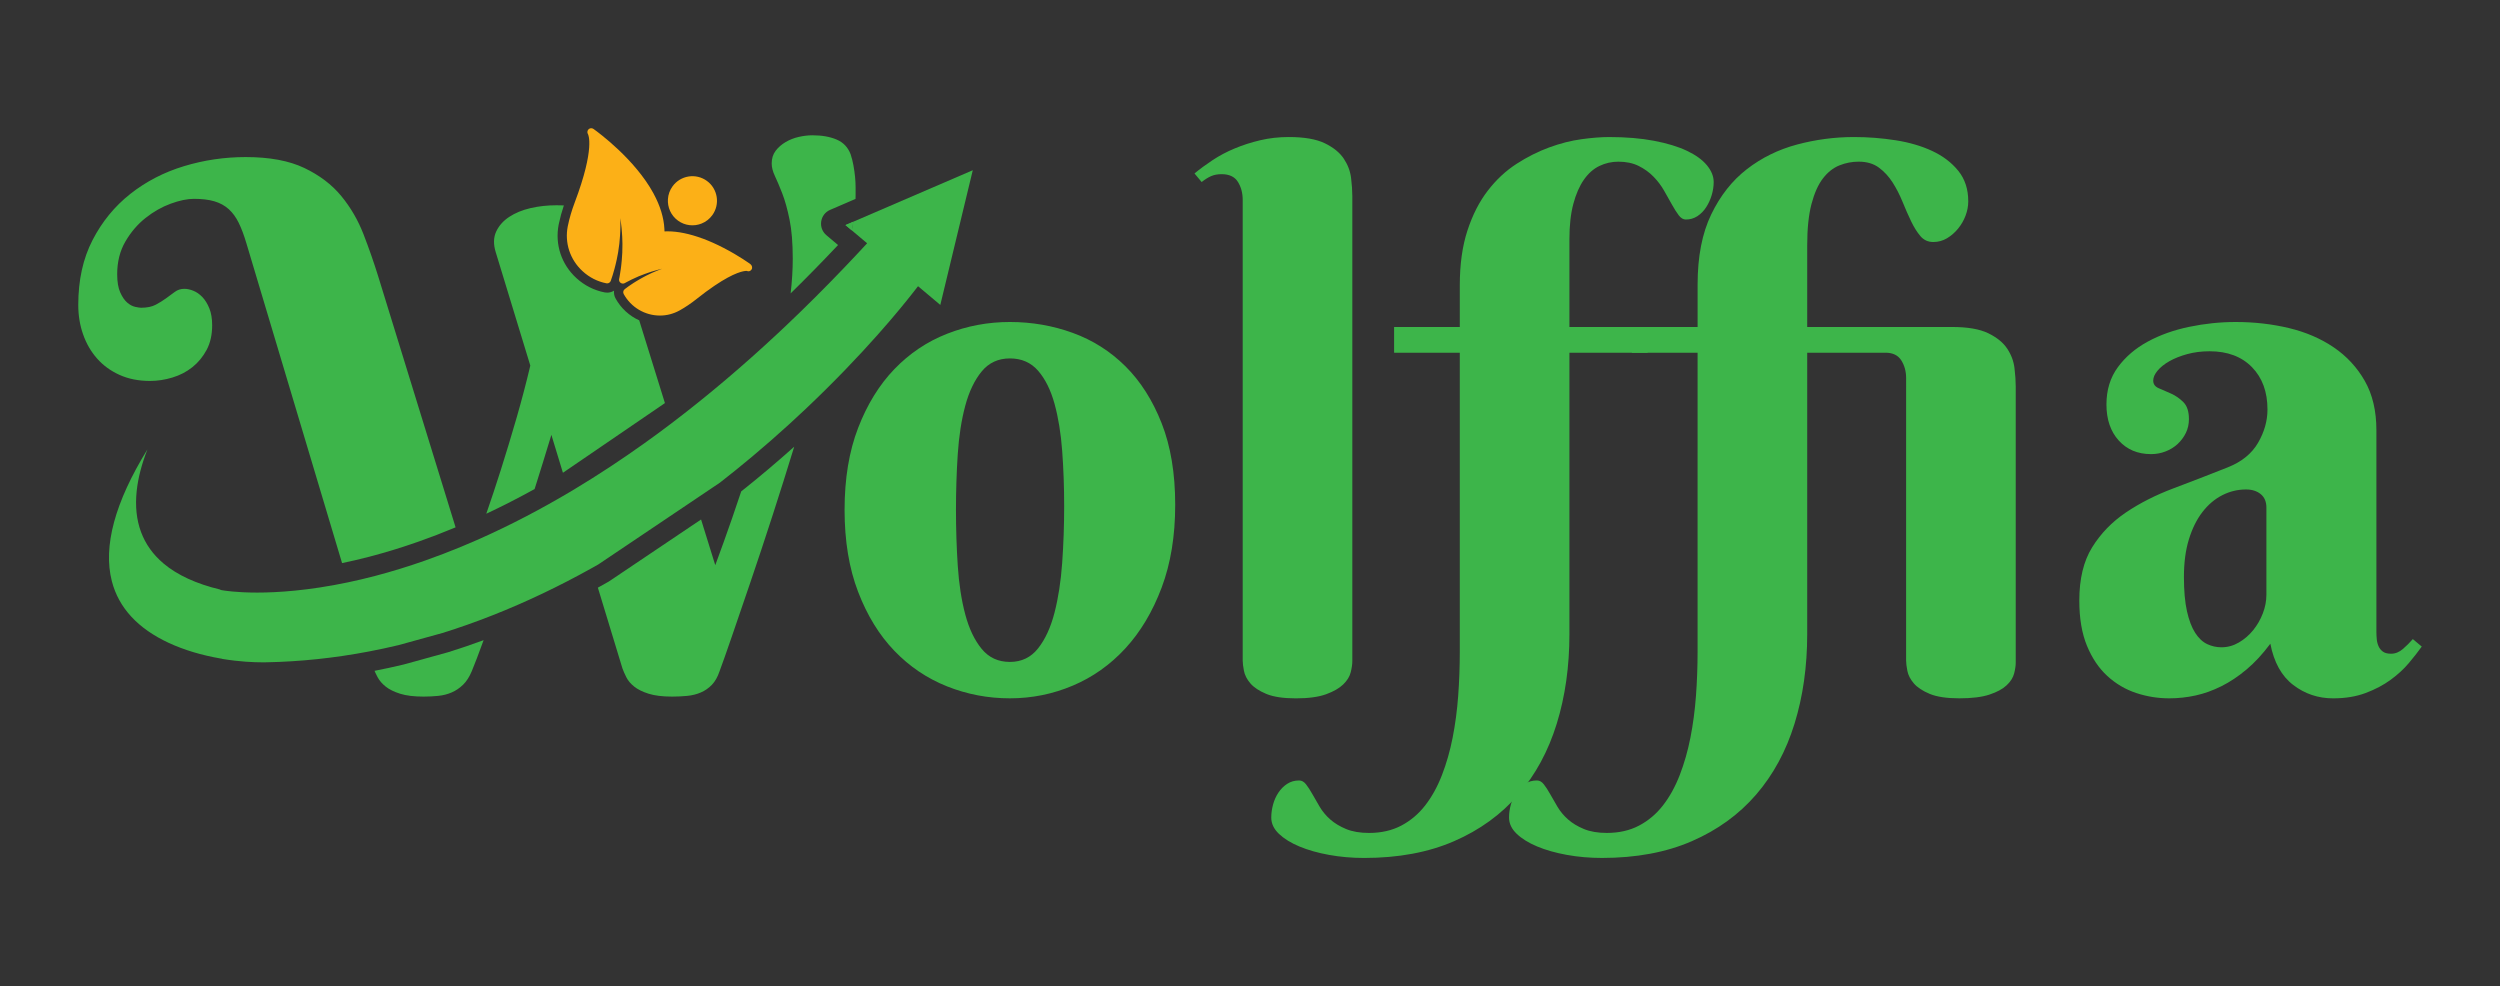 <?xml version="1.0" encoding="utf-8"?>
<!-- Generator: Adobe Illustrator 24.0.0, SVG Export Plug-In . SVG Version: 6.00 Build 0)  -->
<svg version="1.1" id="Layer_1" xmlns="http://www.w3.org/2000/svg" xmlns:xlink="http://www.w3.org/1999/xlink" x="0px" y="0px"
	 viewBox="0 0 3242.26 1279" style="enable-background:new 0 0 3242.26 1279;" xml:space="preserve">
<rect x="0" y="0" width="3242.26" height="1279" fill="#333333" stroke="none"/>
<style type="text/css">
	.st0{fill:#3DB54A;}
	.st1{fill:#FFFFFF;}
	.st2{fill:#FCB017;}
</style>
<g>
	<g>
		<path class="st0" d="M1095.33,661.18c0-40.44,5.86-75.87,17.6-106.28c11.73-30.4,27.39-55.8,47-76.18
			c19.6-20.38,42.37-35.66,68.3-45.85c25.93-10.19,53.09-15.28,81.5-15.28c28.4,0,55.57,4.71,81.5,14.12
			c25.93,9.42,48.7,23.85,68.3,43.3c19.6,19.45,35.27,44.07,47,73.86c11.73,29.8,17.6,65.06,17.6,105.81
			c0,40.45-5.87,76.26-17.6,107.43c-11.74,31.19-27.4,57.42-47,78.72c-19.61,21.3-42.37,37.44-68.3,48.39
			c-25.93,10.96-53.1,16.44-81.5,16.44c-28.41,0-55.57-5.17-81.5-15.51c-25.93-10.34-48.7-25.7-68.3-46.08
			c-19.61-20.38-35.27-45.84-47-76.41C1101.19,737.13,1095.33,701.63,1095.33,661.18z M1380.12,656.55c0-24.7-0.85-48.54-2.55-71.55
			c-1.7-23-5.02-43.45-9.96-61.36c-4.94-17.9-12.04-32.18-21.3-42.83c-9.26-10.65-21.46-15.98-36.58-15.98
			c-15.13,0-27.32,5.64-36.58,16.9c-9.26,11.27-16.37,26.09-21.3,44.46c-4.94,18.37-8.18,39.29-9.73,62.75
			c-1.55,23.46-2.32,47.54-2.32,72.24c0,24.7,0.77,48.85,2.32,72.47c1.54,23.62,4.78,44.69,9.73,63.21
			c4.93,18.52,12.04,33.42,21.3,44.69c9.26,11.27,21.45,16.9,36.58,16.9c15.12,0,27.32-5.86,36.58-17.6
			c9.26-11.73,16.36-27.16,21.3-46.31c4.94-19.14,8.26-40.75,9.96-64.83C1379.27,705.64,1380.12,681.25,1380.12,656.55z"/>
		<path class="st0" d="M1753.83,857.53c0,4.02-0.69,8.8-2.08,14.36c-1.39,5.56-4.63,10.81-9.72,15.75
			c-5.09,4.94-12.5,9.19-22.23,12.73c-9.72,3.54-22.77,5.33-39.13,5.33c-16.37,0-29.17-1.93-38.44-5.79
			c-9.26-3.86-16.14-8.41-20.61-13.66c-4.48-5.25-7.26-10.65-8.34-16.21c-1.09-5.56-1.62-10.03-1.62-13.43V259.23
			c0-8.95-2.08-16.74-6.25-23.39c-4.17-6.63-11.19-9.96-21.07-9.96c-5.25,0-9.8,0.85-13.66,2.55c-3.86,1.7-7.95,4.25-12.27,7.64
			l-9.26-11.11c7.1-5.86,14.97-11.65,23.62-17.37c8.64-5.71,18.13-10.72,28.48-15.05c10.34-4.32,21.37-7.87,33.11-10.65
			c11.73-2.78,24.08-4.17,37.05-4.17c20.06,0,35.66,2.71,46.77,8.1c11.11,5.41,19.29,12.04,24.54,19.91
			c5.25,7.87,8.41,16.21,9.49,25.01c1.08,8.8,1.62,16.6,1.62,23.39V857.53z"/>
		<path class="st0" d="M2098.82,209.68c-8.65,0-16.83,1.85-24.54,5.56c-7.72,3.71-14.43,9.65-20.14,17.83
			c-5.72,8.18-10.27,18.6-13.66,31.26c-3.4,12.66-5.09,27.94-5.09,45.84v113.92h101.42v33.34h-101.42v364.91
			c0,41.99-5.48,80.73-16.44,116.23c-10.96,35.5-27.55,66.14-49.78,91.92c-22.23,25.77-50.01,45.92-83.35,60.43
			c-33.34,14.51-72.24,21.76-116.7,21.76c-15.75,0-30.87-1.32-45.38-3.94c-14.51-2.63-27.32-6.25-38.44-10.88
			c-11.11-4.63-19.98-10.12-26.63-16.44c-6.63-6.33-9.96-13.36-9.96-21.07c0-5.56,0.77-11.19,2.32-16.9
			c1.55-5.72,3.86-10.88,6.95-15.51c3.09-4.63,6.87-8.41,11.35-11.35c4.48-2.94,9.65-4.4,15.51-4.4c3.4,0,6.41,1.69,9.03,5.09
			c2.63,3.39,5.33,7.56,8.1,12.5c2.78,4.93,5.95,10.42,9.49,16.44c3.55,6.02,8.1,11.5,13.66,16.44c5.56,4.93,12.43,9.1,20.61,12.5
			c8.18,3.39,18.14,5.09,29.87,5.09c15.74,0,29.64-3.17,41.68-9.49c12.04-6.33,22.38-15.05,31.03-26.16
			c8.64-11.11,15.9-24.24,21.76-39.36c5.86-15.13,10.49-31.34,13.89-48.62c3.39-17.29,5.79-35.35,7.18-54.18
			c1.39-18.83,2.08-37.66,2.08-56.5V457.43h-85.21v-33.34h85.21V369.9c0-27.16,3.31-50.86,9.96-71.08
			c6.63-20.22,15.43-37.43,26.4-51.63c10.95-14.2,23.39-25.77,37.28-34.73c13.89-8.95,28.02-16.05,42.37-21.3
			c14.36-5.25,28.32-8.8,41.91-10.65c13.58-1.85,25.47-2.78,35.66-2.78c21.92,0,41.37,1.62,58.35,4.86
			c16.97,3.24,31.18,7.57,42.6,12.97c11.42,5.41,20.06,11.66,25.93,18.75c5.86,7.11,8.8,14.36,8.8,21.76
			c0,5.56-0.85,11.19-2.55,16.9c-1.7,5.72-4.09,10.96-7.18,15.75c-3.09,4.79-6.87,8.65-11.34,11.58c-4.48,2.94-9.49,4.4-15.05,4.4
			c-3.4,0-6.48-1.85-9.26-5.56c-2.78-3.7-5.72-8.33-8.8-13.89c-3.09-5.56-6.48-11.58-10.19-18.06c-3.71-6.48-8.26-12.5-13.66-18.06
			c-5.41-5.56-11.81-10.19-19.22-13.89C2117.81,211.53,2109.01,209.68,2098.82,209.68z"/>
		<path class="st0" d="M2116.42,424.08h85.21v-55.11c0-36.12,5.86-66.37,17.6-90.76c11.73-24.38,27.16-43.99,46.31-58.81
			c19.14-14.82,40.82-25.47,65.06-31.95c24.23-6.48,48.85-9.72,73.86-9.72c18.21,0,36.19,1.39,53.95,4.17
			c17.75,2.78,33.57,7.41,47.47,13.89c13.89,6.48,25.16,15.05,33.8,25.7c8.64,10.65,12.97,23.85,12.97,39.59
			c0,6.18-1.16,12.35-3.47,18.52c-2.32,6.18-5.56,11.81-9.72,16.9s-8.96,9.26-14.36,12.5c-5.41,3.24-11.35,4.86-17.83,4.86
			c-6.79,0-12.35-2.55-16.67-7.64c-4.33-5.09-8.34-11.5-12.04-19.22c-3.71-7.71-7.41-16.13-11.11-25.24
			c-3.71-9.1-8.03-17.52-12.97-25.24c-4.94-7.71-10.88-14.12-17.83-19.22s-15.67-7.64-26.16-7.64c-8.65,0-16.98,1.62-25.01,4.86
			c-8.03,3.24-15.13,8.88-21.3,16.9c-6.18,8.03-11.11,19.07-14.82,33.11c-3.7,14.05-5.56,31.88-5.56,53.49v106.05h188.01
			c20.06,0,35.66,2.71,46.77,8.1c11.11,5.41,19.29,12.04,24.54,19.91c5.25,7.87,8.41,16.29,9.49,25.24
			c1.08,8.96,1.62,16.83,1.62,23.62v358.42c0,4.02-0.69,8.73-2.08,14.12c-1.39,5.4-4.63,10.5-9.72,15.28
			c-5.09,4.79-12.5,8.8-22.23,12.04s-22.77,4.86-39.13,4.86c-16.37,0-29.17-1.93-38.44-5.79c-9.26-3.86-16.14-8.41-20.61-13.66
			c-4.48-5.25-7.26-10.65-8.34-16.21c-1.08-5.56-1.62-10.03-1.62-13.43V490.3c0-8.64-2.08-16.28-6.25-22.92
			c-4.17-6.64-11.04-9.96-20.61-9.96h-101.42v364.91c0,41.99-5.48,80.73-16.44,116.23c-10.96,35.5-27.55,66.14-49.78,91.92
			c-22.23,25.77-50.01,45.92-83.35,60.43c-33.34,14.51-72.24,21.76-116.7,21.76c-15.75,0-30.87-1.32-45.38-3.94
			c-14.51-2.63-27.32-6.25-38.44-10.88c-11.11-4.63-19.99-10.12-26.63-16.44c-6.64-6.33-9.96-13.36-9.96-21.07
			c0-5.56,0.77-11.19,2.32-16.9c1.55-5.72,3.86-10.88,6.95-15.51c3.09-4.63,6.87-8.41,11.35-11.35c4.48-2.94,9.65-4.4,15.51-4.4
			c3.4,0,6.41,1.69,9.03,5.09c2.63,3.39,5.33,7.56,8.1,12.5c2.78,4.93,5.95,10.42,9.49,16.44c3.55,6.02,8.1,11.5,13.66,16.44
			c5.56,4.93,12.43,9.1,20.61,12.5c8.18,3.39,18.14,5.09,29.87,5.09c15.74,0,29.64-3.17,41.68-9.49
			c12.04-6.33,22.38-15.05,31.03-26.16c8.64-11.11,15.9-24.24,21.76-39.36c5.86-15.13,10.49-31.34,13.89-48.62
			c3.39-17.29,5.79-35.35,7.18-54.18c1.39-18.83,2.08-37.66,2.08-56.5V457.43h-85.21V424.08z"/>
		<path class="st0" d="M2865.68,455.57c-10.5,0-20.22,1.24-29.17,3.7c-8.96,2.47-16.67,5.56-23.15,9.26
			c-6.48,3.71-11.58,7.8-15.28,12.27c-3.7,4.48-5.56,8.73-5.56,12.74c0,4.63,2.39,7.95,7.18,9.96c4.78,2.01,10.11,4.33,15.98,6.95
			c5.86,2.63,11.19,6.33,15.98,11.11c4.78,4.79,7.18,12.12,7.18,22c0,6.48-1.32,12.43-3.94,17.83c-2.63,5.41-6.18,10.19-10.65,14.36
			c-4.48,4.17-9.72,7.41-15.74,9.72c-6.02,2.32-12.27,3.47-18.75,3.47c-17.29,0-31.26-5.86-41.91-17.6
			c-10.65-11.73-15.98-27.32-15.98-46.77c0-18.83,4.93-34.96,14.82-48.39c9.88-13.43,22.76-24.46,38.67-33.11
			c15.9-8.64,33.88-15.05,53.95-19.22c20.06-4.17,40.13-6.25,60.2-6.25c24.08,0,47.07,2.63,69,7.87
			c21.92,5.25,41.29,13.59,58.12,25.01c16.82,11.42,30.25,25.93,40.29,43.53c10.03,17.6,15.05,38.9,15.05,63.91v261.64
			c0,2.78,0.15,5.87,0.46,9.26c0.3,3.4,1.08,6.48,2.32,9.26c1.23,2.78,3.08,5.09,5.56,6.95c2.47,1.85,6.02,2.78,10.65,2.78
			c5.56,0,10.72-2.08,15.51-6.25c4.78-4.17,9.03-8.41,12.74-12.73l11.58,9.72c-4.63,6.48-10.19,13.59-16.67,21.3
			c-6.48,7.72-14.36,14.98-23.62,21.76c-9.26,6.79-20.07,12.5-32.42,17.13c-12.35,4.63-26.4,6.95-42.14,6.95
			c-19.45,0-36.74-5.79-51.87-17.37c-15.13-11.58-25.01-29.41-29.64-53.49c-9.88,13.28-20.14,24.39-30.79,33.34
			c-10.65,8.96-21.53,16.21-32.65,21.77c-11.11,5.56-22.31,9.57-33.57,12.04c-11.27,2.47-22.62,3.7-34.04,3.7
			c-14.82,0-29.17-2.32-43.07-6.95c-13.89-4.63-26.32-11.96-37.28-22c-10.96-10.03-19.76-23.07-26.4-39.13
			c-6.64-16.05-9.96-35.66-9.96-58.81c0-28.09,5.56-51.09,16.67-69c11.11-17.9,25.7-32.95,43.76-45.15
			c18.06-12.19,38.59-22.61,61.59-31.26c23-8.64,46.54-17.75,70.62-27.32c17.9-7.1,30.95-17.67,39.13-31.72
			c8.18-14.04,12.27-28.48,12.27-43.3c0-22.84-6.71-41.13-20.14-54.88C2907.13,462.45,2888.84,455.57,2865.68,455.57z
			 M2939.31,658.4c0-7.71-2.47-13.58-7.41-17.6c-4.94-4.01-11.27-6.02-18.99-6.02c-10.81,0-21.07,2.47-30.79,7.41
			c-9.72,4.94-18.29,12.2-25.7,21.76c-7.41,9.57-13.28,21.38-17.6,35.43c-4.33,14.05-6.48,30.33-6.48,48.85
			c0,17.91,1.31,32.73,3.94,44.46c2.62,11.74,6.17,21.07,10.65,28.02c4.47,6.95,9.64,11.81,15.51,14.59
			c5.86,2.78,12.04,4.17,18.52,4.17c8.02,0,15.59-2.08,22.69-6.25c7.1-4.17,13.27-9.49,18.52-15.98c5.25-6.48,9.41-13.73,12.5-21.76
			c3.08-8.02,4.63-16.05,4.63-24.08V658.4z"/>
	</g>
	<g>
		<path class="st0" d="M829,415.44c-12.78-5.75-23.62-15.57-30.63-28.31c-1.77-3.22-2.4-6.75-2.02-10.13
			c-2.62,1.62-5.7,2.54-8.94,2.54c-1.09,0-2.18-0.11-3.25-0.32c-13.7-2.67-26.38-9.11-36.69-18.62
			c-19.32-17.66-27.91-43.53-22.95-69.2c0.09-0.53,0.2-1.05,0.34-1.57c1.6-7.67,3.75-15.52,6.42-23.43
			c-3.12-0.12-6.36-0.18-9.71-0.18c-11.74,0-22.92,1.24-33.57,3.7c-10.66,2.48-19.84,6.26-27.56,11.35
			c-7.72,5.09-13.35,11.42-16.9,18.99c-3.55,7.56-3.78,16.43-0.69,26.62l44.91,147.26c-5.25,22.23-11.19,44.85-17.82,67.84
			c-6.65,23-13.51,45.7-20.61,68.07c-6.12,19.26-12.34,38-18.67,56.23c20.82-9.79,41.77-20.48,62.67-32.01
			c7.33-23.16,14.59-46.59,21.76-70.29l14.96,49.17l132.29-90.38L829,415.44z M1108.94,229.4c-0.47-4.78-1.16-9.72-2.09-14.81
			c-0.92-5.1-2.16-9.96-3.7-14.59c-3.4-8.95-9.42-15.28-18.06-18.99c-8.65-3.7-19.15-5.55-31.49-5.55c-5.56,0-11.43,0.69-17.6,2.08
			c-6.18,1.39-11.89,3.63-17.13,6.71c-5.26,3.09-9.58,6.88-12.97,11.35c-3.4,4.48-5.09,9.95-5.09,16.44
			c0,4.94,1.39,10.35,4.16,16.21c2.78,5.86,5.94,13.35,9.5,22.46c3.54,9.1,6.71,20.45,9.49,34.03c2.78,13.59,4.17,30.56,4.17,50.94
			c0,13.84-0.91,28.77-2.73,44.81c20.29-19.88,40.65-40.62,60.84-62.02c0.21-0.23,0.43-0.46,0.65-0.69L1071.73,305
			c-5.2-4.39-7.72-11.03-6.72-17.76c1-6.74,5.32-12.37,11.58-15.06l32.94-14.19c0.07-1.81,0.1-3.54,0.1-5.2v-9.96
			C1109.63,238.67,1109.4,234.19,1108.94,229.4z M1096.53,291.9l8.15,6.86c0.67-3.88,1.28-7.59,1.82-11.15L1096.53,291.9z
			 M961.26,637.33c-3.76,11.36-7.56,22.57-11.39,33.62c-7.72,22.23-15.13,42.91-22.23,62.05l-18.42-59.28L790.59,753.5
			c-0.53,0.37-1.08,0.72-1.64,1.04c-4.52,2.57-9.04,5.1-13.57,7.6l31.86,104.69c1.23,3.4,2.93,7.26,5.09,11.58
			c2.16,4.33,5.56,8.34,10.19,12.04c4.63,3.7,10.88,6.79,18.76,9.26c7.87,2.47,17.98,3.71,30.33,3.71c6.78,0,13.35-0.32,19.68-0.93
			c6.32-0.62,12.19-2.08,17.59-4.4c5.4-2.31,10.19-5.63,14.36-9.95c4.17-4.33,7.48-10.19,9.96-17.6c3.7-9.88,9.03-24.93,15.97-45.15
			c6.95-20.22,14.97-43.68,24.08-70.39c9.11-26.7,18.76-55.8,28.95-87.29c9.34-28.88,18.61-58.33,27.83-88.38
			C1007.46,599.5,984.42,618.94,961.26,637.33z M811.23,358.21l-1.68-5.41c-0.16,1.01-0.34,2.01-0.45,2.99
			c-0.28,1.68-0.56,3.28-0.8,4.73c-0.14,0.84-0.32,1.6-0.47,2.3c0.52-0.28,1.08-0.57,1.69-0.94c0.79-0.39,1.61-0.81,2.46-1.24
			L811.23,358.21z M818.99,383.2l-1.35-4.36l-0.79-2.54c-0.42,0.32-0.82,0.63-1.19,0.91c-0.89,0.65-1.69,1.26-2.39,1.73
			c2.09,3.8,4.66,7.25,7.59,10.29L818.99,383.2z M490.49,358.37c-5.55-17.9-11.89-36.04-18.98-54.41
			c-7.11-18.36-16.75-34.96-28.95-49.78c-12.2-14.82-28.17-26.93-47.93-36.35c-19.76-9.42-45.07-14.13-75.94-14.13
			c-27.48,0-54.18,3.94-80.11,11.81c-25.94,7.87-49.09,19.84-69.46,35.89c-20.38,16.06-36.75,36.05-49.09,59.97
			c-12.35,23.93-18.52,51.94-18.52,84.05c0,13.59,2.08,26.32,6.25,38.2c4.16,11.89,10.18,22.31,18.06,31.26
			c7.87,8.96,17.59,16.06,29.17,21.3c11.58,5.25,24.78,7.87,39.59,7.87c9.57,0,19.22-1.46,28.95-4.4
			c9.72-2.93,18.36-7.4,25.93-13.43c7.56-6.01,13.73-13.5,18.52-22.45c4.78-8.95,7.18-19.61,7.18-31.96c0-8.64-1.24-15.97-3.7-21.99
			c-2.48-6.02-5.49-10.89-9.03-14.59c-3.56-3.7-7.41-6.4-11.58-8.1s-8.11-2.55-11.81-2.55c-4.63,0-8.73,1.32-12.27,3.94
			c-3.55,2.62-7.34,5.4-11.35,8.33c-4.01,2.94-8.49,5.72-13.43,8.34s-11.27,3.93-18.98,3.93c-1.55,0-4.1-0.38-7.64-1.15
			c-3.56-0.77-7.03-2.62-10.42-5.56c-3.4-2.93-6.41-7.33-9.03-13.2c-2.63-5.86-3.94-13.73-3.94-23.62
			c0-16.05,3.55-30.17,10.65-42.37c7.1-12.19,15.82-22.38,26.17-30.56c10.34-8.18,21.22-14.36,32.64-18.52
			c11.42-4.17,21.46-6.26,30.1-6.26c10.49,0,19.37,1.09,26.63,3.24c7.25,2.17,13.43,5.56,18.52,10.19
			c5.1,4.63,9.42,10.58,12.97,17.83c3.55,7.26,6.87,16.14,9.96,26.63l124,414.52c11.38-2.35,23.34-5.13,35.86-8.4
			c0.22-0.06,0.45-0.13,0.68-0.19c20.53-5.38,41.62-11.87,62.68-19.29c15.82-5.57,31.89-11.75,48-18.48L490.49,358.37z
			 M581.42,845.8c-0.25,0.07-0.45,0.13-0.64,0.19l-56.48,15.59c-0.33,0.1-0.65,0.19-0.97,0.27c-12.52,3-25.06,5.72-37.6,8.15
			c1.08,2.58,2.44,5.38,4.07,8.41c2.31,4.33,5.79,8.34,10.42,12.04s10.88,6.79,18.75,9.26c7.87,2.47,17.98,3.71,30.33,3.71
			c6.49,0,12.81-0.32,18.99-0.93c6.17-0.62,11.96-2.08,17.37-4.4c5.39-2.31,10.34-5.63,14.81-9.95c4.48-4.33,8.26-10.19,11.35-17.6
			c3.69-8.8,8.81-22.24,15.38-40.31C611.92,835.86,596.65,841.05,581.42,845.8z"/>
		<path class="st1" d="M798.16,316.13c-0.31,2.22-0.66,4.39-0.92,6.52c-0.18,1.13-0.33,2.3-0.47,3.38c-0.23,1.12-0.42,2.25-0.6,3.32
			c-0.43,2.16-0.85,4.27-1.22,6.29c-0.43,2.01-0.94,3.98-1.36,5.85c-0.47,1.83-0.85,3.66-1.31,5.3c-0.47,1.64-0.94,3.19-1.36,4.69
			c-0.38,1.4-0.8,2.76-1.18,4.03c-0.37,1.31-0.84,2.53-1.22,3.65c-0.42,1.31-0.79,2.39-1.12,3.38c-10.78-2.11-20.57-7.22-28.4-14.44
			c-14.15-12.93-21.94-32.71-17.72-53.85c0-0.05,0-0.09,0.05-0.14c1.65-8.05,4.04-16.82,7.45-26.28c0.04,0,0.07,0.01,0.11,0.01
			c8.03,1.09,15.05,3.01,21.07,5.79c6.02,2.78,11.04,6.71,15.05,11.81c4.01,5.09,7.25,11.65,9.73,19.68L798.16,316.13z"/>
		<path class="st0" d="M1261.6,220.77l-42.11,174.7l-28.88-24.29l-8.3,10.59c-3.11,3.97-8.34,10.52-15.58,19.25
			c-14.41,17.43-38.42,45.29-70.98,79c-16.58,17.15-33.64,34.02-50.95,50.39c-6.99,6.62-14.02,13.15-21.08,19.58
			c-15.72,14.33-31.71,28.31-47.85,41.85c-13.98,11.73-28.08,23.13-42.21,34.11l-32.48,21.85l-125.26,84.24l-0.07,0.04
			c-2.74,1.56-5.47,3.1-8.21,4.62c-42.73,23.84-85.88,44.35-128.95,61.32c-21.68,8.55-43.33,16.2-64.9,22.92L517,836.63
			c-13,3.12-26.03,5.92-39.06,8.38c-44.3,8.43-88.65,13.09-132.31,13.92c-1.63,0.03-3.33,0.05-5.06,0.05
			c-11.53,0-29.9-0.76-52.12-4.39l-0.63-0.27l-1.41-0.24c-25.04-4.33-47.71-11.13-67.37-20.23c-40.15-18.59-65.03-45.5-73.96-79.98
			c-11.65-45.03,3.85-102.42,46.11-171.04c-7.49,19.14-12.15,37.18-13.92,53.92c-4.16,39.44,7.57,71.09,34.85,94.06
			c17.78,14.98,42.39,26.33,73.16,33.72l1.1,0.62l2.13,0.39c1.69,0.3,17.35,2.99,44.92,2.99c26.39,0,66.55-2.51,117.68-13.24
			c11.23-2.36,22.99-5.11,35.25-8.32l0.61-0.17c21.14-5.56,42.84-12.24,64.51-19.87c15.51-5.46,31.26-11.49,47.06-18.03
			c6.67-2.76,13.34-5.61,20.02-8.54c1.71-0.76,3.43-1.52,5.14-2.28c19.32-8.64,38.79-18.07,58.25-28.22
			c18.66-9.72,37.33-20.1,55.9-31.09c2.77-1.64,5.54-3.3,8.31-4.97c29.78-17.9,60.05-37.83,89.94-59.21
			c11.93-8.49,23.51-17.03,34.46-25.37c0.91-0.7,1.82-1.39,2.72-2.08c45-34.24,90.58-72.85,135.45-114.75
			c3.48-3.24,6.96-6.51,10.44-9.82c25.13-23.79,50.48-49.05,75.6-75.33c3.45-3.61,6.89-7.24,10.33-10.88
			c3.29-3.45,6.55-6.95,9.68-10.3l9.8-10.55l-19.9-16.75c0.67-3.88,1.28-7.59,1.82-11.15L1261.6,220.77z"/>
		<path class="st0" d="M1106.5,287.61c-0.54,3.56-1.15,7.27-1.82,11.15l-8.15-6.86L1106.5,287.61z"/>
		<path class="st2" d="M974.79,349.37c-0.96,1.55-2.5,2.47-4.13,2.47c-0.64,0-1.3-0.14-1.95-0.45c-0.16-0.02-0.42-0.04-0.79-0.04
			c-3.03,0-14.98,1.4-41.43,19.31c-7.07,4.78-14.79,10.49-22.93,16.97c-7.51,5.95-14.9,10.95-21.97,14.86
			c-8.02,4.47-16.67,6.75-25.7,6.75c-19.53,0-37.54-10.69-47-27.89c-1.25-2.28-0.55-5.13,1.61-6.57c0.46-0.31,0.96-0.68,1.51-1.09
			l0.69-0.51l0.62-0.48c0.64-0.48,1.34-1.01,2.06-1.52c0.38-0.26,0.73-0.49,1.1-0.73c0.55-0.36,1.13-0.74,1.72-1.18
			c0.07-0.05,0.14-0.09,0.21-0.14c1.06-0.69,2.16-1.42,3.3-2.2c0.85-0.58,1.76-1.12,2.63-1.64c0.47-0.28,0.95-0.56,1.43-0.86
			c0.04-0.02,0.08-0.05,0.11-0.07c0.52-0.3,1.04-0.62,1.58-0.94c0.89-0.54,1.81-1.09,2.76-1.63c0.79-0.45,1.6-0.89,2.42-1.34
			c0.76-0.41,1.52-0.82,2.28-1.25c0.04-0.02,0.88-0.47,0.88-0.47c0.59-0.31,1.2-0.64,1.81-0.95c0,0,2.59-1.29,2.63-1.31
			c0.75-0.35,1.49-0.72,2.23-1.08c1.04-0.51,2.08-1.02,3.15-1.52c0.06-0.02,0.11-0.05,0.17-0.07c0.93-0.39,1.86-0.79,2.8-1.19
			c2.85-1.22,5.78-2.48,8.92-3.57c0.41-0.17,0.83-0.32,1.25-0.48c-0.4,0.1-0.81,0.2-1.2,0.3c-0.06,0.02-0.12,0.03-0.18,0.04
			c-3.18,0.71-6.33,1.63-9.37,2.52c-1,0.29-1.99,0.58-2.97,0.86c-1.24,0.39-2.43,0.8-3.62,1.21c-0.72,0.25-1.44,0.49-2.16,0.73
			c-0.27,0.1-0.54,0.21-0.78,0.31c-0.16,0.07-0.32,0.13-0.49,0.18c-0.5,0.15-1.01,0.3-1.51,0.5c-0.04,0.01-0.09,0.03-0.13,0.05
			c-0.65,0.22-1.27,0.47-1.9,0.73l-0.67,0.27l-1.96,0.76c-1.13,0.44-2.24,0.87-3.33,1.28c-0.63,0.28-1.26,0.57-1.87,0.85
			c-0.98,0.46-1.94,0.9-2.87,1.29c-1.14,0.54-2.23,1.03-3.3,1.51l-1.09,0.49c-1.37,0.73-2.69,1.41-3.97,2.05
			c-1.18,0.63-2.36,1.22-3.45,1.77c-0.47,0.28-0.91,0.52-1.33,0.74l-0.38,0.21c-0.75,0.41-1.57,0.61-2.39,0.61
			c-1.05,0-2.09-0.33-2.97-0.98c-1.57-1.15-2.32-3.11-1.94-5.01c0.06-0.27,0.12-0.54,0.18-0.82c0.09-0.41,0.18-0.84,0.26-1.31
			c0.14-0.87,0.3-1.83,0.48-2.83l0.3-1.79c0.1-0.82,0.23-1.66,0.37-2.5c0.07-0.42,0.13-0.85,0.2-1.27l0.11-0.68
			c0.06-0.33,0.12-0.67,0.17-1.04c0.01-0.03,0.01-0.07,0.02-0.1c0.17-0.97,0.29-2.04,0.41-3.17c0.09-0.8,0.18-1.61,0.29-2.44
			c0.09-0.89,0.19-1.8,0.29-2.73c0.12-1.13,0.25-2.28,0.35-3.45c0.07-1,0.14-2.02,0.21-3.04c0.09-1.25,0.18-2.5,0.26-3.77
			c0.05-0.67,0.08-1.24,0.11-1.8c0.04-0.6,0.07-1.2,0.12-1.8c0.04-1.09,0.04-2.2,0.04-3.37c0.02-0.93,0.04-1.77,0.06-2.62
			c0.04-1.62,0.08-3.25,0.08-4.91l-0.07-2.59c-0.1-4.2-0.2-8.54-0.61-12.79c-0.01-0.07-0.01-0.14-0.02-0.21
			c-0.18-3.55-0.63-7.12-1.1-10.9c-0.2-1.6-0.41-3.21-0.59-4.83c-0.13-0.74-0.26-1.48-0.38-2.22c0.03,0.73,0.07,1.45,0.11,2.18
			c0.01,0.1,0.01,0.21,0.01,0.32c-0.02,1.48-0.02,2.95-0.01,4.42c0,3.66,0.01,7.44-0.23,11.18c-0.11,3.63-0.43,7.15-0.74,10.55
			c-0.14,1.52-0.28,3.02-0.4,4.51c-0.01,0.1-0.02,0.2-0.03,0.3c-0.12,0.89-0.25,1.78-0.38,2.67c-0.21,1.44-0.42,2.87-0.59,4.28
			c-0.01,0.07-0.02,0.15-0.04,0.22c-0.14,0.88-0.26,1.79-0.37,2.66l-0.07,0.53c-0.01,0.13-0.04,0.25-0.06,0.38
			c-0.2,0.95-0.36,1.9-0.52,2.82c0,0-0.07,0.41-0.08,0.44l-0.29,1.5c-0.32,1.62-0.63,3.21-0.92,4.74c0,0.04-0.01,0.07-0.02,0.11
			c-0.26,1.24-0.55,2.46-0.84,3.66c-0.19,0.77-0.37,1.53-0.53,2.27c-0.02,0.05-0.03,0.1-0.04,0.15c-0.18,0.71-0.35,1.42-0.52,2.12
			c-0.25,1.09-0.52,2.22-0.83,3.3c-0.21,0.75-0.42,1.47-0.63,2.18c-0.25,0.85-0.49,1.68-0.72,2.49c-0.29,1.07-0.62,2.18-0.93,3.24
			l-0.26,0.86c-0.28,0.98-0.61,1.92-0.91,2.76c-0.12,0.36-0.25,0.71-0.36,1.05c-0.28,0.86-0.55,1.66-0.8,2.4l-0.32,0.98
			c-0.7,2.07-2.63,3.42-4.75,3.42c-0.31,0-0.64-0.03-0.96-0.1c-11.49-2.24-22.15-7.66-30.83-15.66
			c-16.31-14.91-23.51-36.69-19.27-58.3c0.04-0.27,0.1-0.54,0.18-0.8c2.01-9.7,4.95-19.73,8.75-29.81
			c26.96-71.31,17.4-88.68,17.3-88.85c-1.22-1.88-1.03-4.34,0.46-6.03c0.97-1.09,2.34-1.67,3.74-1.67c0.75,0,1.5,0.16,2.21,0.51
			c0.38,0.18,0.74,0.41,1.17,0.74c5.62,4.01,53.35,38.96,77.46,83.43c0.08,0.14,0.15,0.29,0.21,0.44
			c8.42,15.62,13.08,30.88,13.84,45.36c0.08,1.09,0.12,2.2,0.14,3.32c1.2-0.06,2.41-0.09,3.63-0.09h0.26
			c13.45,0,28.83,3.17,45.73,9.43c0.13,0.03,0.26,0.07,0.38,0.12c8.62,3.22,17.69,7.29,26.95,12.1
			c19.97,10.32,33.86,20.46,34.44,20.89C975.29,344.12,976.16,347.15,974.79,349.37z"/>
		<path class="st2" d="M879.24,286.11c9.18,6.69,20.74,7.75,30.56,3.83c5.39-2.14,10.27-5.78,13.94-10.81
			c10.36-14.21,7.25-34.14-6.97-44.51c-14.22-10.36-34.14-7.23-44.5,6.98c-3.67,5.04-5.65,10.78-6.03,16.57
			C865.52,268.73,870.06,279.41,879.24,286.11z"/>
	</g>
</g>
</svg>
